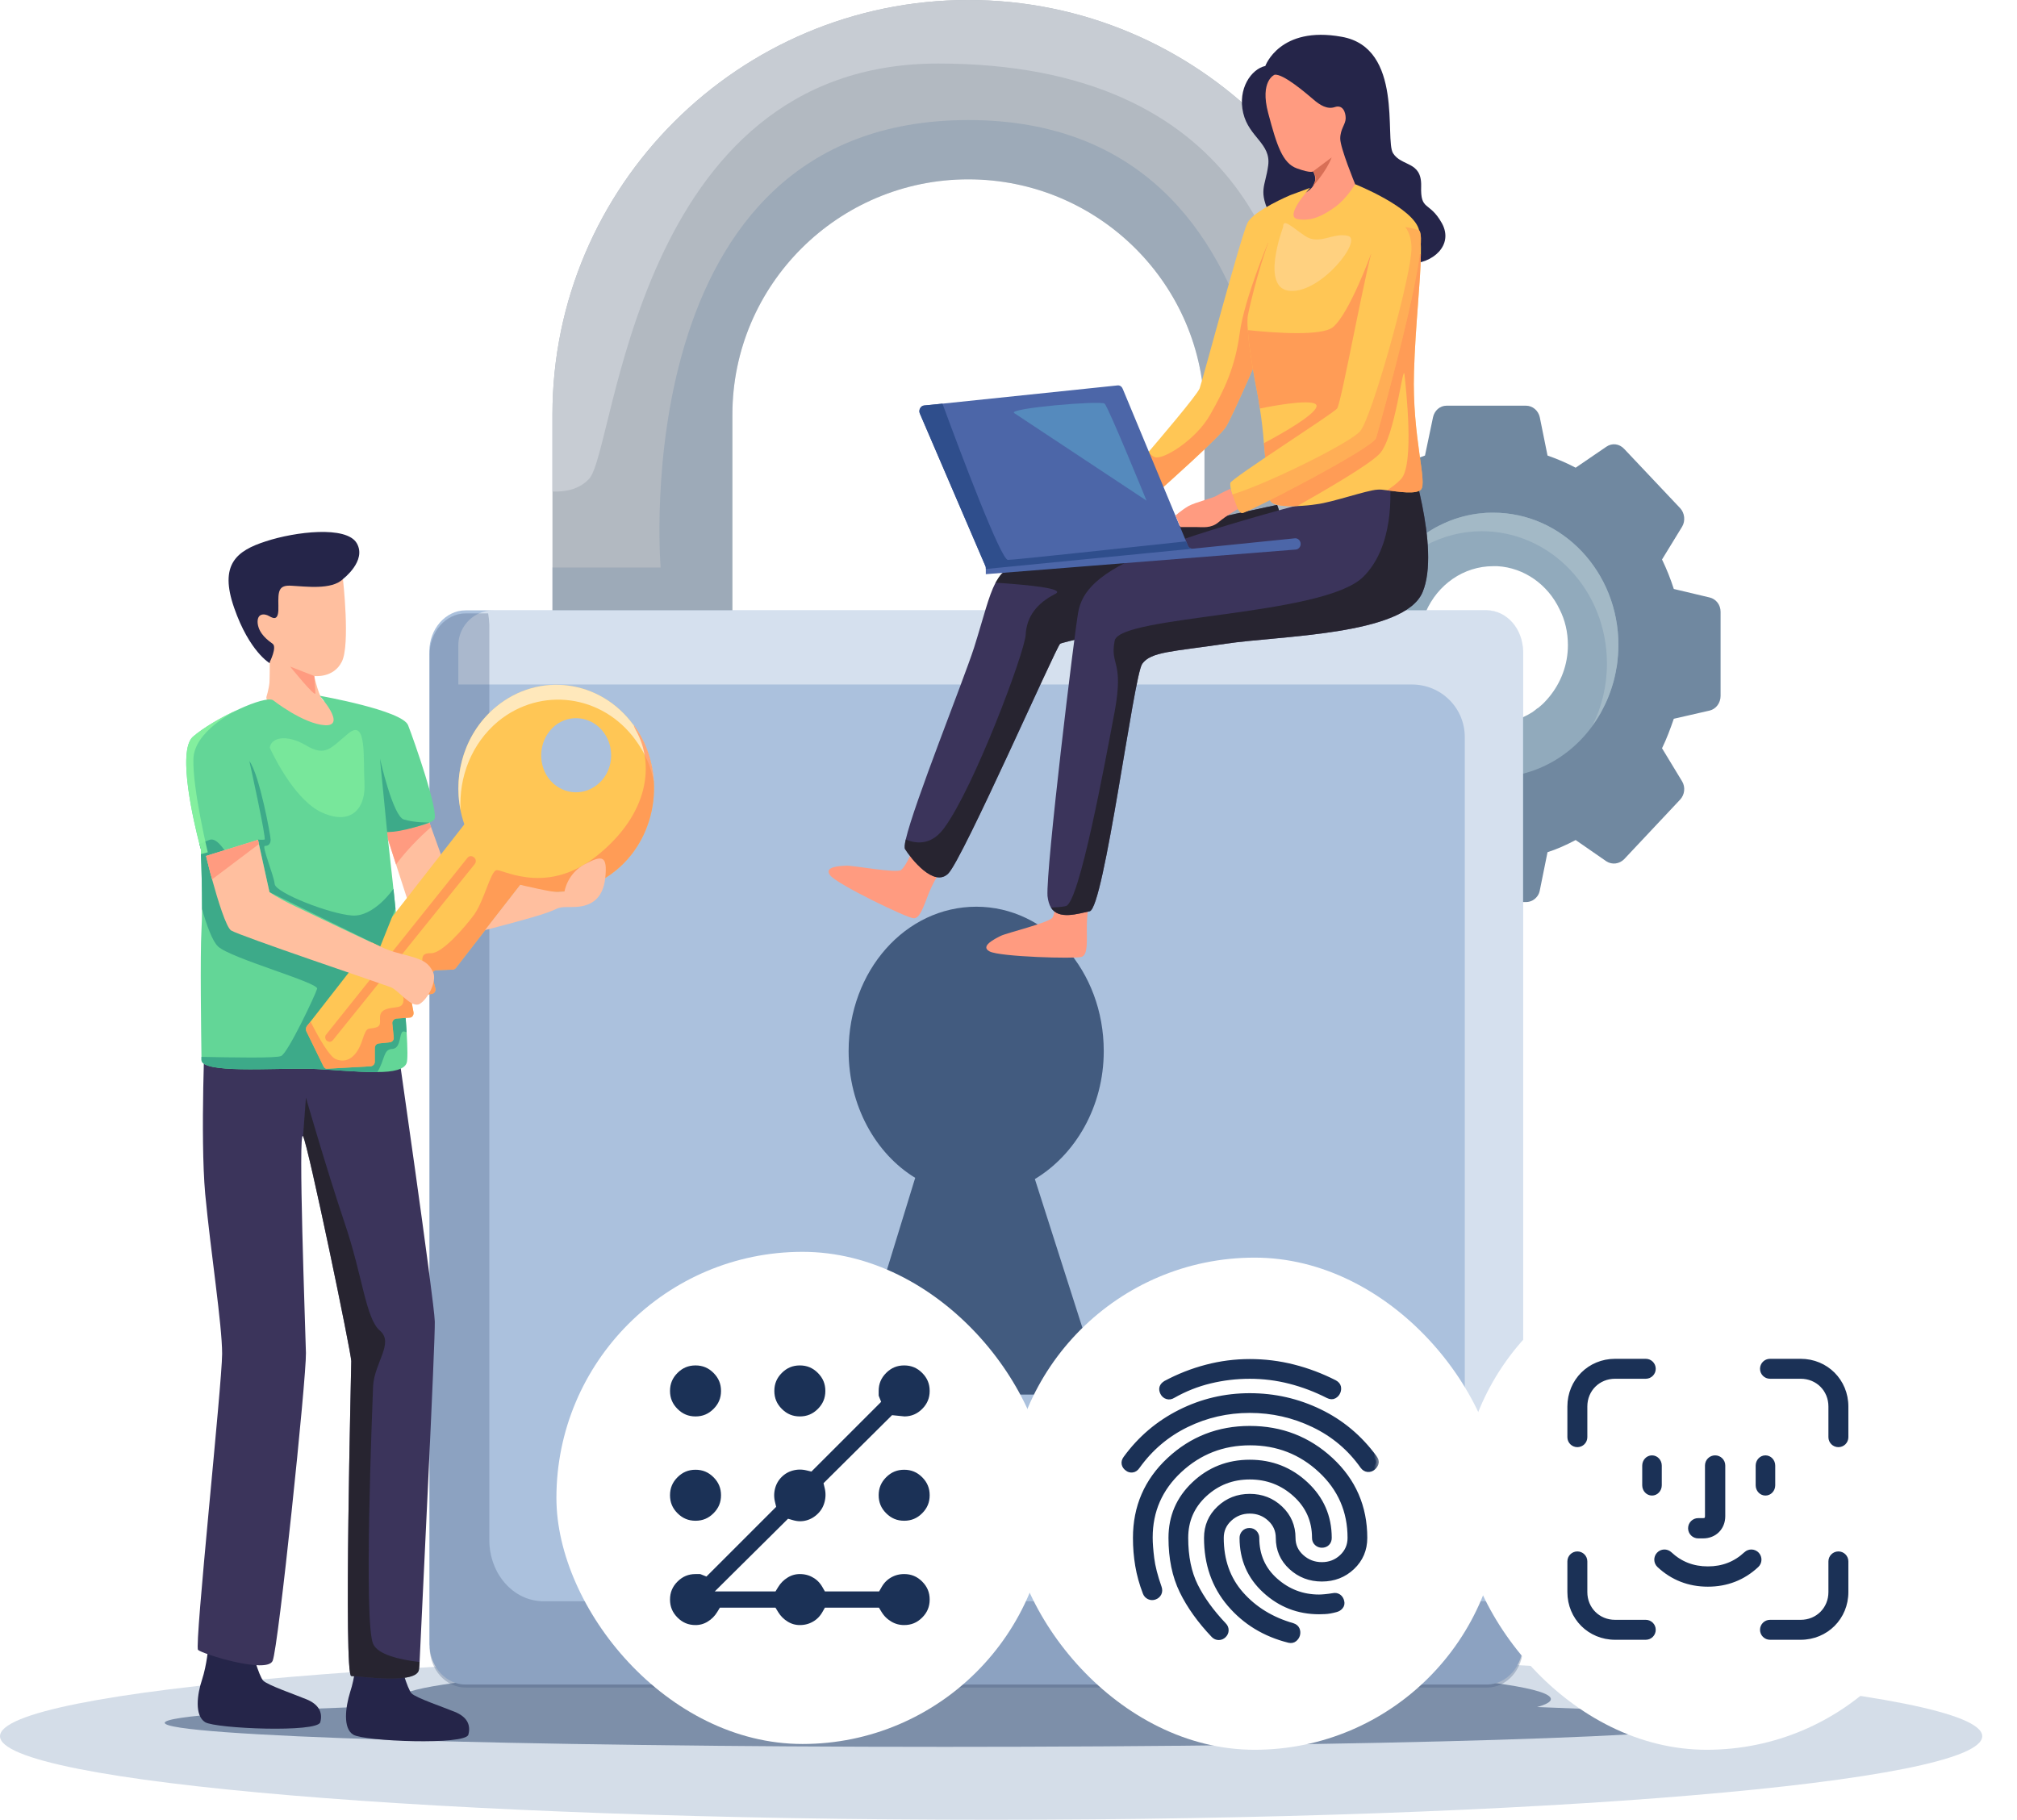 <svg width="174" height="157" viewBox="0 0 174 157" fill="none" xmlns="http://www.w3.org/2000/svg">
<path fill-rule="evenodd" clip-rule="evenodd" d="M148.429 52.779V60.043C148.429 60.647 148.033 61.171 147.488 61.302L144.394 62.01C144.096 62.876 143.775 63.741 143.378 64.554L145.111 67.412C145.409 67.91 145.334 68.566 144.938 68.986L140.11 74.125C139.69 74.545 139.071 74.624 138.576 74.309L135.926 72.473C135.134 72.893 134.317 73.26 133.5 73.522L132.832 76.826C132.799 77.001 132.733 77.159 132.634 77.299C132.411 77.613 132.064 77.823 131.643 77.823H124.786C124.216 77.823 123.746 77.403 123.622 76.826L122.929 73.522C122.112 73.26 121.295 72.893 120.527 72.473L117.853 74.309C117.383 74.624 116.739 74.545 116.343 74.125L111.491 68.986C111.095 68.566 111.02 67.91 111.342 67.412L112.927 64.764L113.075 64.554C112.679 63.741 112.333 62.876 112.06 62.01L110.822 61.722L108.966 61.302C108.396 61.171 108 60.647 108 60.043V52.779C108 52.176 108.396 51.678 108.966 51.547L112.06 50.813C112.333 49.947 112.679 49.108 113.075 48.269L111.342 45.437C111.02 44.939 111.095 44.257 111.491 43.837L116.343 38.724C116.739 38.278 117.383 38.199 117.853 38.54L120.527 40.35C121.295 39.93 122.112 39.589 122.929 39.301L123.622 35.996C123.746 35.42 124.216 35 124.786 35H131.643C132.213 35 132.708 35.42 132.832 35.996L133.5 39.301C134.317 39.589 135.134 39.93 135.926 40.35L138.576 38.54C139.071 38.199 139.69 38.278 140.11 38.724L144.938 43.837C145.334 44.257 145.409 44.939 145.111 45.437L143.378 48.269C143.775 49.091 144.113 49.939 144.394 50.813L147.488 51.547C148.033 51.678 148.429 52.176 148.429 52.779ZM137.041 55.664C137.041 54.248 136.719 52.884 136.149 51.704C134.738 49.135 132.213 47.325 129.267 46.958C129.25 46.958 129.242 46.958 129.242 46.958C129.118 46.932 128.97 46.932 128.821 46.932C125.528 46.932 122.681 49.003 121.369 51.967V51.993C121.254 52.273 121.146 52.552 121.047 52.832C120.948 53.129 120.866 53.435 120.8 53.75C120.676 54.353 120.602 55.008 120.602 55.664C120.602 60.437 124.29 64.344 128.821 64.344C129.448 64.344 130.051 64.274 130.628 64.134C130.752 64.108 130.901 64.056 131.049 64.003C131.767 63.793 132.46 63.479 133.079 63.085C133.277 62.946 133.475 62.806 133.674 62.666C133.723 62.631 133.773 62.587 133.822 62.535C134.02 62.377 134.218 62.194 134.416 62.01C134.614 61.8 134.812 61.591 134.986 61.381L135.01 61.355C136.273 59.834 137.041 57.841 137.041 55.664Z" fill="#7088A0"/>
<path fill-rule="evenodd" clip-rule="evenodd" d="M139.615 55.638C139.615 55.848 139.591 56.031 139.591 56.241C139.591 56.425 139.566 56.634 139.541 56.818C139.541 57.002 139.516 57.185 139.492 57.395C139.475 57.5 139.45 57.605 139.417 57.71C139.393 57.972 139.318 58.234 139.269 58.496C139.236 58.689 139.186 58.872 139.12 59.047C139.038 59.327 138.947 59.598 138.848 59.86C138.699 60.279 138.518 60.69 138.303 61.092C138.237 61.215 138.171 61.346 138.105 61.486C136.224 64.842 132.782 67.071 128.821 67.071C122.854 67.071 118.027 61.958 118.027 55.638C118.027 53.697 118.497 51.888 119.289 50.288C119.413 50.052 119.537 49.816 119.661 49.606C119.785 49.397 119.908 49.187 120.057 49.003C120.181 48.794 120.329 48.61 120.453 48.426C120.635 48.199 120.824 47.981 121.022 47.771C121.146 47.614 121.27 47.509 121.394 47.377C121.617 47.142 121.864 46.932 122.112 46.696C122.26 46.573 122.417 46.451 122.582 46.329C122.78 46.171 122.987 46.031 123.201 45.909C123.201 45.883 123.226 45.883 123.226 45.883C123.424 45.76 123.622 45.638 123.82 45.516C124.018 45.411 124.216 45.315 124.414 45.227C124.439 45.201 124.489 45.201 124.513 45.175C124.711 45.087 124.909 45 125.107 44.913C125.157 44.886 125.206 44.886 125.256 44.86C125.438 44.79 125.619 44.729 125.801 44.676C125.825 44.676 125.875 44.65 125.9 44.65C126.345 44.51 126.807 44.406 127.286 44.336C127.459 44.309 127.657 44.283 127.831 44.283C127.963 44.266 128.103 44.248 128.252 44.231C128.45 44.231 128.623 44.231 128.821 44.231C134.788 44.231 139.615 49.344 139.615 55.638ZM134.54 52.57C133.55 50.472 131.52 48.977 129.168 48.846C129.044 48.846 128.945 48.846 128.821 48.846C126.246 48.846 124.018 50.446 123.003 52.78C122.904 53.007 122.821 53.234 122.755 53.461C122.656 53.671 122.607 53.933 122.557 54.169C122.458 54.641 122.409 55.14 122.409 55.664C122.409 59.388 125.281 62.456 128.821 62.456C129.3 62.456 129.77 62.395 130.232 62.273C130.331 62.246 130.455 62.22 130.554 62.194C131.124 62.01 131.668 61.774 132.163 61.459C132.312 61.355 132.46 61.25 132.609 61.119C132.658 61.101 132.7 61.075 132.733 61.04C132.881 60.909 133.055 60.778 133.203 60.62C133.352 60.463 133.5 60.306 133.649 60.122C134.639 58.916 135.258 57.369 135.258 55.664C135.258 54.536 135.01 53.488 134.54 52.57Z" fill="#91AABC"/>
<path d="M127.831 45.83C133.797 45.83 138.625 50.944 138.625 57.238C138.625 59.178 138.179 61.014 137.362 62.613C138.774 60.673 139.615 58.26 139.615 55.638C139.615 49.344 134.788 44.231 128.821 44.231C124.687 44.231 121.121 46.669 119.289 50.288C121.27 47.587 124.365 45.83 127.831 45.83Z" fill="#A3B9C6"/>
<path d="M171 149.789C171 153.775 132.725 157 85.512 157C38.275 157 0 153.775 0 149.789C0 145.803 38.275 142.551 85.512 142.551C132.725 142.551 171 145.803 171 149.789Z" fill="#D4DDE8"/>
<g opacity="0.6">
<path d="M132.601 147.271C133.369 147.061 133.79 146.825 133.79 146.589C133.79 144.806 111.533 143.364 84.052 143.364C56.596 143.364 34.339 144.806 34.339 146.589C34.339 146.773 34.586 146.956 35.057 147.14C22.207 147.507 14.211 148.032 14.211 148.635C14.211 149.789 44.341 150.706 81.502 150.706C118.663 150.706 148.793 149.789 148.793 148.635C148.793 148.11 142.702 147.638 132.601 147.271Z" fill="#425B7F"/>
</g>
<path d="M119.43 35.769V53.706H103.907V35.769C103.907 24.571 94.772 15.472 83.532 15.472C72.317 15.472 63.181 24.571 63.181 35.769V53.706H47.658V35.769C47.658 16.049 63.751 0 83.532 0C103.338 0 119.43 16.049 119.43 35.769Z" fill="#B2B9C1"/>
<g opacity="0.4">
<path d="M119.43 48.959V53.706H103.907V35.769C103.907 24.571 94.772 15.472 83.532 15.472C72.317 15.472 63.181 24.571 63.181 35.769V53.706H47.658V48.959H56.992C56.992 48.959 53.748 10.358 83.532 10.358C113.34 10.358 109.998 48.959 109.998 48.959H119.43Z" fill="#7D93AA"/>
</g>
<path d="M131.388 56.197V141.79C131.388 143.731 129.977 145.331 128.269 145.331H40.157C38.547 145.331 37.211 143.941 37.062 142.158C37.062 142.14 37.062 142.114 37.062 142.079V142.053C37.045 141.965 37.037 141.878 37.037 141.79V56.197C37.037 54.256 38.448 52.657 40.157 52.657H128.269C129.977 52.657 131.388 54.256 131.388 56.197Z" fill="#ABC1DD"/>
<path d="M89.275 101.721L95.217 120.313H73.208L78.952 101.616C75.51 99.518 73.208 95.349 73.208 90.681C73.208 83.758 78.11 78.225 84.225 78.225C90.29 78.225 95.217 83.758 95.217 90.681C95.217 95.48 92.766 99.623 89.275 101.721Z" fill="#425B7F"/>
<g opacity="0.5">
<path d="M131.388 55.672V129.124C131.388 129.159 131.388 129.186 131.388 129.203C131.338 130.829 129.977 132.14 128.343 132.14H126.436C126.403 131.895 126.379 131.624 126.362 131.327V63.592C126.362 61.075 124.332 59.055 121.807 59.055H39.538V55.672C39.538 54.466 40.28 53.391 41.32 52.919C41.716 52.744 42.137 52.657 42.583 52.657H128.343C130.026 52.657 131.388 54.02 131.388 55.672Z" fill="white"/>
</g>
<g opacity="0.3">
<path d="M131.388 138.145V142.079C131.388 144.019 130.002 145.593 128.269 145.593H40.181C38.473 145.593 37.087 144.072 37.062 142.158C37.062 142.14 37.062 142.114 37.062 142.079V56.459C37.062 54.519 38.448 52.919 40.181 52.919H42.112C42.162 53.216 42.195 53.54 42.212 53.889V132.848C42.212 135.785 44.291 138.145 46.891 138.145H131.388Z" fill="#425B7F"/>
</g>
<path d="M119.43 35.769V43.242C117.648 43.715 115.989 44.134 115.147 44.213C112.845 44.449 112.572 40.62 112.077 32.019C111.532 23.47 107.175 5.481 80.932 5.481C54.689 5.481 53.13 38.837 50.827 41.302C50.01 42.194 48.822 42.456 47.658 42.403V35.769C47.658 16.049 63.751 0 83.532 0C103.338 0 119.43 16.049 119.43 35.769Z" fill="#C7CCD3"/>
<path d="M30.749 143.154C30.749 143.154 30.625 144.727 30.204 145.986C29.808 147.271 29.56 149.107 30.477 149.657C31.417 150.234 40.157 150.575 40.404 149.657C40.652 148.74 40.206 148.084 39.241 147.691C38.3 147.297 35.874 146.484 35.502 146.091C35.131 145.698 34.512 143.416 34.512 143.416L30.749 143.154Z" fill="#252549"/>
<path d="M17.974 142.053C17.974 142.053 17.85 143.626 17.429 144.911C17.008 146.17 16.761 148.005 17.702 148.582C18.618 149.133 27.382 149.5 27.629 148.582C27.877 147.664 27.407 147.009 26.466 146.616C25.525 146.222 23.074 145.383 22.703 144.99C22.331 144.596 21.712 142.315 21.712 142.315L17.974 142.053Z" fill="#252549"/>
<path d="M36.196 143.39C36.179 143.687 36.162 143.888 36.146 143.993C36.072 145.383 30.947 144.596 30.303 144.596C29.635 144.596 30.303 118.111 30.303 117.429C30.303 116.721 26.59 98.81 26.144 98.023C25.698 97.237 26.342 114.623 26.392 116.721C26.441 118.819 24.015 142.158 23.52 143.285C23.024 144.439 17.429 142.682 17.083 142.341C16.761 141.974 19.162 119.343 19.162 116.799C19.162 114.282 18.172 107.988 17.702 103.006C17.256 98.023 17.702 88.399 17.702 88.399L34.116 89.003C34.116 89.003 37.483 112.341 37.508 114.02C37.557 115.567 36.394 139.089 36.196 143.39Z" fill="#3B345B"/>
<g opacity="0.7">
<path d="M36.195 143.39C36.179 143.687 36.162 143.888 36.146 143.993C36.072 145.383 30.947 144.596 30.303 144.596C29.635 144.596 30.303 118.111 30.303 117.429C30.303 116.721 26.59 98.81 26.144 98.023L26.392 94.693C26.392 94.693 28.149 100.803 29.709 105.445C31.294 110.086 31.541 113.757 32.779 114.806C34.017 115.855 32.284 117.586 32.185 119.605C32.111 121.625 31.368 139.876 32.185 141.817C32.581 142.734 34.413 143.18 36.195 143.39Z" fill="#1E1E1E"/>
</g>
<path d="M29.585 49.956C29.585 49.956 31.665 48.382 30.774 46.861C29.882 45.34 25.476 45.865 22.925 46.704C20.4 47.517 18.89 48.697 20.202 52.447C21.514 56.223 23.272 57.22 23.272 57.22C23.272 57.22 29.709 51.005 29.585 49.956Z" fill="#252549"/>
<path d="M29.585 49.956C29.585 49.956 30.229 55.646 29.486 57.089C28.768 58.531 27.11 58.321 27.11 58.321C27.11 58.321 27.53 60.34 28.001 60.524C28.446 60.681 31.194 63.225 29.833 63.723C28.496 64.248 23.544 63.723 23.544 63.723L22.975 60.157C22.975 60.157 23.198 59.449 23.247 58.872C23.272 58.321 23.272 57.115 23.272 57.115C23.272 57.115 23.916 55.83 23.52 55.541C23.123 55.253 22.356 54.702 22.232 53.811C22.133 52.919 22.777 52.893 23.223 53.155C23.668 53.417 24.064 53.522 24.015 52.263C23.99 51.005 24.015 50.454 25.154 50.533C26.293 50.585 28.62 50.926 29.585 49.956Z" fill="#FFBF9F"/>
<path d="M27.109 58.321L25.03 57.508C25.03 57.508 27.209 60.209 27.209 59.816C27.209 59.449 27.109 58.321 27.109 58.321Z" fill="#FF9B80"/>
<path d="M38.349 74.58L35.379 78.33L34.165 74.58L32.779 70.253L36.196 68.627L37.186 71.354L38.349 74.58Z" fill="#FFBF9F"/>
<path d="M37.186 71.354C36.196 72.219 35.007 73.426 34.165 74.58L32.779 70.253L36.196 68.627L37.186 71.354Z" fill="#FF9B80"/>
<path d="M37.458 70.698C37.013 71.302 33.398 71.8 33.398 71.8C33.398 71.8 34.215 78.88 34.735 84.623C34.883 86.275 35.007 87.849 35.081 89.055C35.156 90.445 35.18 91.415 35.081 91.704C34.883 92.281 33.893 92.49 32.556 92.49C30.798 92.516 28.446 92.254 26.614 92.202C23.396 92.149 17.38 92.621 17.38 91.441V91.179C17.355 89.396 17.256 82.394 17.38 80.244C17.404 79.746 17.429 79.116 17.429 78.434C17.429 76.651 17.38 74.58 17.33 73.688C17.33 73.426 17.33 73.268 17.33 73.268C17.33 73.268 17.281 73.111 17.206 72.823C16.761 71.092 15.251 64.825 16.637 63.566C17.479 62.831 19.088 61.861 20.573 61.206C20.607 61.188 20.623 61.179 20.623 61.179C21.985 60.55 23.223 60.183 23.569 60.419C23.569 60.419 26.169 62.464 28.05 62.569C29.932 62.648 27.58 60.026 27.58 60.026C27.58 60.026 34.71 61.284 35.205 62.569C35.7 63.828 37.904 70.122 37.458 70.698Z" fill="#63D697"/>
<path d="M35.081 89.055C35.015 89.037 34.958 89.02 34.908 89.002C34.363 88.793 34.71 90.445 33.843 90.497C33.051 90.523 33.225 91.389 32.556 92.49C30.798 92.516 28.446 92.254 26.614 92.202C23.396 92.149 17.38 92.621 17.38 91.441V91.179C19.954 91.231 23.891 91.31 24.262 91.1C24.857 90.812 27.209 85.829 27.357 85.305C27.53 84.781 19.905 82.683 18.816 81.66C18.321 81.214 17.825 79.798 17.429 78.434C17.429 76.651 17.38 74.58 17.33 73.688C17.33 73.426 17.33 73.268 17.33 73.268C17.33 73.268 17.281 73.111 17.206 72.823C17.454 72.692 17.726 72.587 18.073 72.456C19.435 71.931 21.514 78.041 21.514 78.041C21.514 78.041 31.813 82.892 34.735 84.623C34.883 86.275 35.007 87.849 35.081 89.055Z" fill="#3DAA89"/>
<path d="M45.925 74.999L45.405 75.681L44.885 76.337L39.315 83.522C39.241 83.6 39.142 83.653 39.042 83.653L37.631 83.705C37.408 83.705 37.235 83.941 37.285 84.177L37.557 85.279C37.607 85.515 37.458 85.725 37.235 85.751L35.824 85.961C35.601 85.987 35.477 86.197 35.502 86.406L35.675 87.35C35.7 87.586 35.552 87.796 35.329 87.796L34.19 87.875C33.992 87.901 33.819 88.085 33.843 88.294L33.967 89.501C33.992 89.71 33.843 89.894 33.645 89.92L32.655 90.025C32.482 90.051 32.333 90.209 32.333 90.419V91.599C32.333 91.808 32.185 91.966 31.987 91.992L28.248 92.202C28.1 92.228 27.976 92.149 27.902 91.992L26.416 88.95C26.367 88.819 26.392 88.635 26.466 88.531L26.788 88.137L40.058 71.118L40.28 70.856C40.404 70.698 40.627 70.672 40.776 70.777L45.851 74.448C46.024 74.58 46.049 74.842 45.925 74.999Z" fill="#FFC655"/>
<path fill-rule="evenodd" clip-rule="evenodd" d="M54.64 62.543H54.664C57.512 66.45 56.818 72.062 53.154 75.078C50.703 77.097 47.559 77.438 44.885 76.337C44.143 76.022 43.449 75.602 42.806 75.078C42.261 74.623 41.766 74.099 41.32 73.504C40.776 72.77 40.355 71.957 40.058 71.118C38.82 67.552 39.835 63.408 42.806 60.97C46.495 57.928 51.793 58.636 54.64 62.543ZM47.312 67.132C48.351 68.522 50.233 68.758 51.545 67.683C52.882 66.608 53.105 64.588 52.09 63.199C51.075 61.809 49.168 61.547 47.856 62.622C46.544 63.723 46.297 65.716 47.312 67.132Z" fill="#FFC655"/>
<g opacity="0.6">
<path d="M42.806 60.97C40.157 63.146 39.067 66.66 39.736 69.912C39.562 67.053 40.676 64.143 42.979 62.228C46.668 59.213 51.966 59.921 54.813 63.828C55.63 64.929 56.15 66.136 56.398 67.394C56.274 65.69 55.704 64.011 54.664 62.543H54.64C51.793 58.636 46.495 57.928 42.806 60.97Z" fill="white"/>
</g>
<g opacity="0.7">
<path d="M28.149 89.239L40.33 74.003C40.454 73.845 40.676 73.819 40.825 73.924L40.899 73.977C41.073 74.108 41.097 74.37 40.949 74.553L28.719 89.737C28.62 89.868 28.446 89.92 28.298 89.842H28.273C28.05 89.737 27.976 89.422 28.149 89.239Z" fill="#FF8A57"/>
</g>
<g opacity="0.7">
<path d="M54.664 62.543C57.512 66.45 56.818 72.062 53.154 75.078C50.703 77.097 47.559 77.438 44.885 76.337L39.315 83.522C39.241 83.6 39.142 83.653 39.042 83.653L37.631 83.705C37.408 83.705 37.235 83.941 37.285 84.177L37.557 85.279C37.607 85.515 37.458 85.725 37.235 85.751L35.824 85.961C35.601 85.987 35.477 86.197 35.502 86.406L35.675 87.35C35.7 87.587 35.552 87.796 35.329 87.796L34.19 87.875C33.992 87.901 33.819 88.085 33.843 88.294L33.967 89.501C33.992 89.711 33.843 89.894 33.645 89.92L32.655 90.025C32.482 90.052 32.333 90.209 32.333 90.419V91.599C32.333 91.808 32.185 91.966 31.987 91.992L28.248 92.202C28.1 92.228 27.976 92.149 27.902 91.992L26.416 88.95C26.367 88.819 26.392 88.635 26.466 88.531L26.788 88.137C27.53 89.606 28.422 91.127 28.942 91.363C29.956 91.808 30.798 91.127 31.244 89.763C31.69 88.399 31.739 88.871 32.457 88.635C33.175 88.426 32.358 87.508 33.2 87.114C34.017 86.747 34.834 87.167 34.809 86.17C34.76 85.148 34.388 84.807 35.279 84.676C36.171 84.544 36.492 84.046 36.468 83.391C36.443 82.735 36.245 82.211 37.186 82.237C38.127 82.263 40.058 80.06 40.924 78.88C41.766 77.674 42.31 75.235 42.806 75.078C43.029 74.999 43.969 75.497 45.405 75.681C47.014 75.891 49.218 75.681 51.57 73.767C56.001 70.174 56.472 65.9 54.863 63.015C54.747 62.805 54.681 62.648 54.664 62.543Z" fill="#FF8A57"/>
</g>
<path d="M41.84 80.244L44.885 76.337C44.885 76.337 47.633 76.992 48.153 76.966C48.698 76.913 48.698 76.913 48.698 76.913C48.698 76.913 48.921 75.366 50.456 74.553C51.991 73.74 52.412 73.819 52.214 75.76C51.991 77.674 50.852 78.251 49.391 78.251C47.955 78.251 48.401 78.303 47.237 78.723C46.049 79.169 41.84 80.244 41.84 80.244Z" fill="#FFBF9F"/>
<path d="M21.514 65.664C21.514 65.664 23 72.403 22.826 72.429C22.628 72.482 22.257 72.429 22.257 72.429L23.247 76.966L32.804 81.66L34.116 78.382L33.943 76.677C33.943 76.677 32.284 79.116 30.377 78.985C28.446 78.854 23.742 77.018 23.693 76.258C23.619 75.497 22.554 72.98 22.851 72.98C23.173 72.98 23.346 72.796 23.346 72.429C23.346 72.088 22.381 66.817 21.514 65.664Z" fill="#3DAA89"/>
<path d="M33.398 71.774L32.779 65.454C32.779 65.454 33.893 70.41 34.834 70.699C35.775 70.987 37.037 70.961 37.037 70.961C37.037 70.961 34.71 71.826 33.398 71.774Z" fill="#3DAA89"/>
<g opacity="0.6">
<path d="M23.272 64.51C23.272 64.51 23.322 64.588 23.371 64.719C23.817 65.637 25.599 69.151 27.827 70.122C30.377 71.249 31.566 69.65 31.442 67.552C31.318 65.454 31.665 61.992 30.08 63.251C28.521 64.536 28.1 65.323 26.392 64.3C24.683 63.303 23.371 63.644 23.272 64.51Z" fill="#86F29F"/>
</g>
<g opacity="0.9">
<path d="M17.924 73.531L17.33 73.688C17.33 73.426 17.33 73.268 17.33 73.268C17.33 73.268 15.028 65.008 16.637 63.566C17.479 62.831 19.088 61.861 20.574 61.206C20.153 61.389 16.761 63.12 16.687 65.454C16.588 67.945 17.924 73.531 17.924 73.531Z" fill="#86F29F"/>
</g>
<path d="M36.196 86.616C35.502 87.01 34.388 85.436 33.72 85.174C33.051 84.912 20.672 80.742 19.93 80.27C19.509 79.982 18.791 77.674 18.296 75.865C18.048 74.999 17.875 74.213 17.776 73.845L22.257 72.456L22.331 72.823L23.247 76.966C23.247 76.966 23.941 77.464 25.426 78.172C26.911 78.88 31.739 81.188 32.804 81.66C33.893 82.158 34.264 82.184 35.379 82.499C36.493 82.814 36.988 83.076 37.359 83.863C37.73 84.649 36.889 86.223 36.196 86.616Z" fill="#FFBF9F"/>
<path d="M22.331 72.823L18.296 75.865C18.048 74.999 17.875 74.213 17.776 73.845L22.257 72.456L22.331 72.823Z" fill="#FF9B80"/>
<path d="M94.054 77.359C94.054 77.359 93.757 78.644 93.757 79.955C93.757 81.267 93.856 82.342 93.311 82.552C92.791 82.735 86.206 82.552 85.364 82.079C84.522 81.634 85.809 81.004 86.329 80.742C86.849 80.48 90.588 79.588 90.811 79.142C91.058 78.697 91.083 77.543 91.083 77.543L94.054 77.359Z" fill="#FF9B80"/>
<path d="M81.378 74.763C81.378 74.763 80.635 75.812 80.14 77.018C79.67 78.225 79.348 79.274 78.803 79.221C78.234 79.195 72.242 76.31 71.623 75.524C71.029 74.763 72.44 74.711 73.01 74.684C73.604 74.658 77.367 75.366 77.739 75.052C78.11 74.763 78.58 73.688 78.58 73.688L81.378 74.763Z" fill="#FF9B80"/>
<path d="M110.171 50.034C108.339 51.87 91.776 55.279 91.454 55.541C91.108 55.804 83.037 74.16 81.799 75.366C80.561 76.599 78.58 74.055 78.085 73.268C78.011 73.163 78.036 72.875 78.135 72.429C78.853 69.309 83.086 58.793 84.027 55.882C84.869 53.207 85.265 51.45 85.884 50.27C86.057 49.982 86.206 49.72 86.404 49.51C87.394 48.356 110.171 43.557 110.171 43.557C110.171 43.557 112.003 48.199 110.171 50.034Z" fill="#3B345B"/>
<g opacity="0.7">
<path d="M110.171 50.034C108.339 51.87 91.776 55.279 91.454 55.541C91.108 55.804 83.037 74.16 81.799 75.366C80.561 76.599 78.58 74.055 78.085 73.268C78.011 73.163 78.036 72.875 78.135 72.429C79.224 72.875 80.437 72.823 81.452 71.433C84.027 67.945 88.384 56.328 88.483 54.755C88.558 53.181 89.474 52.027 91.033 51.241C91.974 50.769 88.657 50.454 85.884 50.27C86.057 49.982 86.206 49.72 86.404 49.51C87.394 48.356 110.171 43.557 110.171 43.557C110.171 43.557 112.003 48.199 110.171 50.034Z" fill="#1E1E1E"/>
</g>
<path d="M122.723 51.083C121.163 54.833 110.344 54.833 105.714 55.541C101.11 56.223 99.278 56.223 98.535 57.272C97.792 58.321 95.242 78.356 94.004 78.618C92.989 78.828 91.33 79.379 90.662 78.303C90.513 78.041 90.414 77.726 90.365 77.307C90.216 74.947 92.692 54.571 93.014 52.814C93.336 51.083 94.574 49.405 99.624 47.412C104.65 45.393 117.648 41.984 117.945 42.167C118.068 42.246 118.985 41.407 119.826 40.568C120.668 39.755 121.46 38.916 121.46 38.916C121.46 38.916 124.307 47.307 122.723 51.083Z" fill="#3B345B"/>
<g opacity="0.7">
<path d="M121.46 38.916C121.46 38.916 124.307 47.307 122.723 51.083C121.163 54.833 110.344 54.833 105.715 55.541C101.11 56.223 99.278 56.223 98.535 57.272C97.792 58.321 95.242 78.356 94.004 78.618C92.989 78.828 91.33 79.379 90.662 78.303C91.132 78.277 91.603 78.251 91.949 78.172C93.113 77.884 95.316 65.847 96.158 61.389C96.975 56.931 95.737 57.456 96.158 55.279C96.554 53.076 114.132 53.181 117.598 49.772C120.198 47.202 120.074 42.692 119.826 40.568C120.668 39.755 121.46 38.916 121.46 38.916Z" fill="#1E1E1E"/>
</g>
<path d="M109.156 5.691C109.156 5.691 110.394 2.203 115.741 3.173C121.114 4.117 119.43 12.037 120.173 13.217C120.916 14.397 122.649 13.872 122.599 16.049C122.525 18.252 123.292 17.308 124.382 19.248C125.446 21.162 123.565 22.762 121.609 22.736C119.678 22.71 110.79 21.031 109.651 18.724C108.487 16.416 109.156 16.154 109.403 14.266C109.651 12.377 107.745 11.853 107.249 9.755C106.754 7.657 107.943 5.953 109.156 5.691Z" fill="#252549"/>
<path d="M109.948 6.451C109.948 6.451 108.661 6.975 109.403 9.755C110.146 12.561 110.641 14.082 111.879 14.528C113.117 14.974 113.266 14.79 113.266 14.79C113.266 14.79 114.132 16.023 112.201 16.835C110.27 17.622 108.983 20.769 111.83 20.743C114.677 20.69 116.36 19.248 116.36 19.248L116.905 15.891C116.905 15.891 115.618 12.771 115.618 11.958C115.618 11.119 116.088 10.725 116.088 10.201C116.088 9.676 115.84 9.021 115.172 9.231C114.503 9.467 113.86 9.073 113.266 8.549C112.647 8.024 110.666 6.32 109.948 6.451Z" fill="#FF9B80"/>
<path d="M114.875 13.584L113.266 14.79C113.266 14.79 113.612 15.21 113.439 15.629C113.266 16.049 113.266 16.049 113.266 16.049C113.266 16.049 114.429 14.79 114.875 13.584Z" fill="#D86F56"/>
<path d="M111.31 16.835L110.691 20.349L108.983 29.79C108.983 29.79 106.333 35.9 105.764 36.818C105.195 37.736 100.194 42.167 100.194 42.167L98.906 39.178C98.906 39.178 98.956 39.126 99.055 39.021C99.797 38.155 103.264 34.091 103.486 33.514C103.734 32.858 107.076 20.271 107.621 19.222C108.141 18.173 111.31 16.835 111.31 16.835Z" fill="#FFC655"/>
<g opacity="0.7">
<path d="M110.691 20.349L108.983 29.79C108.983 29.79 106.333 35.9 105.764 36.818C105.195 37.736 100.194 42.167 100.194 42.167L98.906 39.178C98.906 39.178 98.956 39.125 99.055 39.02C99.278 39.23 99.476 39.388 99.624 39.44C100.317 39.702 103.164 37.972 104.402 35.769C105.64 33.592 106.556 31.678 106.952 28.689C107.373 25.725 109.379 20.979 109.379 20.979L110.691 20.349Z" fill="#FF8A57"/>
</g>
<path d="M122.574 42.246C122.129 42.666 120.693 42.43 119.653 42.298C119.306 42.246 119.009 42.22 118.811 42.246C117.895 42.298 114.924 43.347 113.563 43.505C113.092 43.583 112.498 43.636 111.904 43.662C110.79 43.715 109.7 43.61 109.552 43.138C109.403 42.692 109.255 40.515 109.032 38.234C108.958 37.211 108.834 36.162 108.685 35.244C108.636 34.912 108.586 34.597 108.537 34.3C108.116 32.176 107.745 29.947 107.646 28.479C107.596 27.876 107.596 27.404 107.67 27.115C107.868 26.119 108.859 21.975 109.973 19.537C111.087 17.072 111.31 16.835 111.31 16.835L113.018 16.206C113.018 16.206 110.716 18.697 111.953 18.907C113.191 19.117 114.182 18.566 115.172 17.858C116.162 17.15 116.905 15.891 116.905 15.891C116.905 15.891 121.98 17.911 122.426 19.877C122.55 20.376 122.599 21.057 122.574 21.923C122.55 24.335 122.104 27.98 121.98 32.097C121.807 37.657 123.169 41.669 122.574 42.246Z" fill="#FFC655"/>
<g opacity="0.7">
<path d="M122.574 42.246C122.129 42.666 120.693 42.43 119.653 42.298C120.074 42.036 120.495 41.722 120.866 41.328C122.03 40.069 121.287 33.514 121.163 32.334C121.039 31.154 120.371 37.709 119.009 39.152C118.118 40.096 114.355 42.272 111.904 43.662C110.79 43.715 109.7 43.61 109.552 43.138C109.403 42.692 109.255 40.515 109.032 38.234C110.716 37.342 113.315 35.847 113.563 35.113C113.835 34.327 110.468 34.877 108.685 35.244C108.636 34.912 108.586 34.597 108.537 34.3C108.116 32.176 107.745 29.947 107.646 28.479C110.121 28.741 114.058 29.003 114.999 28.216C116.41 27.036 118.267 21.923 118.267 21.923H122.574C122.55 24.335 122.104 27.98 121.98 32.098C121.807 37.657 123.169 41.669 122.574 42.246Z" fill="#FF8A57"/>
</g>
<path d="M118.712 37.788C118.465 38.653 107.67 44.213 107.175 44.265C106.853 44.291 106.507 43.426 106.284 42.666C106.16 42.22 106.111 41.826 106.135 41.669C106.21 41.276 114.924 35.743 115.345 35.244C115.741 34.772 117.945 22.264 118.687 20.533C119.108 19.51 120.297 19.458 121.237 19.589C121.906 19.668 122.426 19.877 122.426 19.877C123.466 20.953 118.96 36.923 118.712 37.788Z" fill="#FFC655"/>
<g opacity="0.4">
<path d="M118.712 37.788C118.465 38.653 107.67 44.213 107.175 44.265C106.853 44.291 106.507 43.426 106.284 42.666C109.28 41.774 116.534 38.181 117.351 37.185C118.341 35.952 121.411 25.017 121.733 21.923C121.856 20.848 121.609 20.113 121.237 19.589C121.906 19.668 122.426 19.877 122.426 19.877C123.466 20.953 118.96 36.923 118.712 37.788Z" fill="#FF8A57"/>
</g>
<path d="M110.691 19.589C110.691 19.589 108.661 24.939 111.31 25.096C113.984 25.279 117.598 20.664 116.286 20.349C114.974 20.035 113.81 21.189 112.572 20.349C111.334 19.51 110.691 18.802 110.691 19.589Z" fill="#FFD180"/>
<path d="M112.201 46.914V46.94C112.201 47.176 112.028 47.386 111.78 47.412L85.042 49.536V48.986C85.042 48.916 85.025 48.854 84.993 48.802L79.348 35.664C79.224 35.376 79.422 35.008 79.719 34.982L81.304 34.825L96.406 33.251C96.604 33.225 96.777 33.356 96.851 33.54L102.323 46.704L102.471 47.071C102.546 47.255 102.744 47.36 102.942 47.333L111.706 46.442C111.978 46.416 112.201 46.652 112.201 46.914Z" fill="#4C66A8"/>
<path d="M85.042 49.09V48.986C85.042 48.916 85.025 48.854 84.993 48.802L79.348 35.664C79.224 35.376 79.422 35.008 79.719 34.982L81.304 34.825C82.962 39.335 86.354 48.304 86.948 48.304C87.543 48.304 97.396 47.228 102.323 46.704L102.471 47.071C102.546 47.255 102.744 47.36 102.942 47.333L85.042 49.09Z" fill="#2F4E8C"/>
<g opacity="0.5">
<path d="M87.493 35.638L98.906 43.19C98.906 43.19 95.614 35.113 95.292 34.825C94.995 34.536 86.874 35.218 87.493 35.638Z" fill="#5DAED1"/>
</g>
<path d="M106.135 42.167C106.135 42.167 105.318 42.535 104.997 42.744C104.65 42.98 103.14 43.321 102.521 43.662C101.902 44.029 101.407 44.475 101.407 44.475L101.828 45.471C101.828 45.471 102.62 45.471 103.189 45.471C103.734 45.471 104.477 45.603 105.12 45.052C105.764 44.501 106.779 43.924 106.779 43.924L106.135 42.167Z" fill="#FF9B80"/>
<g filter="url(#filter0_d_19_154)">
<rect x="48" y="108" width="42.46" height="42.46" rx="21.23" fill="white"/>
</g>
<path d="M60.601 135.446L60.846 135.544L61.033 135.358L66.358 130.033L66.516 129.875L66.464 129.657C66.354 129.196 66.36 128.745 66.48 128.297C66.599 127.853 66.82 127.471 67.145 127.145C67.471 126.82 67.853 126.599 68.297 126.48C68.745 126.36 69.196 126.354 69.657 126.464L69.875 126.516L70.033 126.358L75.358 121.033L75.544 120.846L75.446 120.601C75.414 120.52 75.4 120.445 75.4 120.375V120C75.4 119.282 75.651 118.677 76.164 118.164C76.677 117.651 77.282 117.4 78 117.4C78.718 117.4 79.323 117.651 79.836 118.164C80.349 118.677 80.6 119.282 80.6 120C80.6 120.718 80.349 121.323 79.836 121.836C79.327 122.344 78.729 122.595 78.019 122.6L77.29 122.527L77.102 122.508L76.968 122.641L71.643 127.929L71.484 128.087L71.536 128.305C71.646 128.766 71.64 129.224 71.519 129.686C71.399 130.144 71.178 130.531 70.855 130.855C70.501 131.208 70.105 131.439 69.665 131.557C69.225 131.676 68.78 131.671 68.322 131.54L68.097 131.476L67.931 131.641L63.318 136.216L62.629 136.9H63.6H66.45H66.674L66.791 136.709C67.033 136.313 67.35 135.996 67.746 135.754C68.134 135.517 68.549 135.4 69 135.4C69.483 135.4 69.921 135.514 70.321 135.742L70.519 135.394L70.321 135.742C70.72 135.968 71.038 136.285 71.279 136.7L71.394 136.9H71.625H75.375H75.606L75.721 136.7C75.962 136.285 76.28 135.968 76.679 135.742C77.079 135.514 77.517 135.4 78 135.4C78.718 135.4 79.323 135.651 79.836 136.164C80.349 136.677 80.6 137.282 80.6 138C80.6 138.718 80.349 139.323 79.836 139.836C79.323 140.349 78.718 140.6 78 140.6C77.52 140.6 77.085 140.481 76.686 140.244C76.278 140.001 75.957 139.685 75.716 139.291L75.599 139.1H75.375H71.625H71.394L71.279 139.3C71.038 139.715 70.72 140.032 70.321 140.258C69.921 140.486 69.483 140.6 69 140.6C68.549 140.6 68.134 140.483 67.746 140.246C67.35 140.004 67.033 139.687 66.791 139.291L66.674 139.1H66.45H62.55H62.326L62.209 139.291C61.967 139.687 61.65 140.004 61.254 140.246C60.866 140.483 60.451 140.6 60 140.6C59.282 140.6 58.677 140.349 58.164 139.836C57.651 139.323 57.4 138.718 57.4 138C57.4 137.282 57.651 136.677 58.164 136.164C58.677 135.651 59.282 135.4 60 135.4H60.375C60.445 135.4 60.52 135.414 60.601 135.446ZM60 131.6C59.282 131.6 58.677 131.349 58.164 130.836C57.651 130.323 57.4 129.718 57.4 129C57.4 128.282 57.651 127.677 58.164 127.164C58.677 126.651 59.282 126.4 60 126.4C60.718 126.4 61.323 126.651 61.836 127.164C62.349 127.677 62.6 128.282 62.6 129C62.6 129.718 62.349 130.323 61.836 130.836C61.323 131.349 60.718 131.6 60 131.6ZM60 122.6C59.282 122.6 58.677 122.349 58.164 121.836C57.651 121.323 57.4 120.718 57.4 120C57.4 119.282 57.651 118.677 58.164 118.164C58.677 117.651 59.282 117.4 60 117.4C60.718 117.4 61.323 117.651 61.836 118.164C62.349 118.677 62.6 119.282 62.6 120C62.6 120.718 62.349 121.323 61.836 121.836C61.323 122.349 60.718 122.6 60 122.6ZM69 122.6C68.282 122.6 67.677 122.349 67.164 121.836C66.651 121.323 66.4 120.718 66.4 120C66.4 119.282 66.651 118.677 67.164 118.164C67.677 117.651 68.282 117.4 69 117.4C69.718 117.4 70.323 117.651 70.836 118.164C71.349 118.677 71.6 119.282 71.6 120C71.6 120.718 71.349 121.323 70.836 121.836C70.323 122.349 69.718 122.6 69 122.6ZM78 131.6C77.282 131.6 76.677 131.349 76.164 130.836C75.651 130.323 75.4 129.718 75.4 129C75.4 128.282 75.651 127.677 76.164 127.164C76.677 126.651 77.282 126.4 78 126.4C78.718 126.4 79.323 126.651 79.836 127.164C80.349 127.677 80.6 128.282 80.6 129C80.6 129.718 80.349 130.323 79.836 130.836C79.323 131.349 78.718 131.6 78 131.6Z" fill="#1B3156" stroke="white" stroke-width="0.8"/>
<g filter="url(#filter1_d_19_154)">
<rect x="87" y="108.5" width="42.46" height="42.46" rx="21.23" fill="white"/>
</g>
<mask id="path-59-outside-1_19_154" maskUnits="userSpaceOnUse" x="96" y="116.5" width="23" height="26" fill="black">
<rect fill="white" x="96" y="116.5" width="23" height="26"/>
<path d="M107.813 120.445C109.937 120.445 111.941 120.901 113.824 121.813C115.707 122.724 117.28 124.042 118.542 125.765C118.683 125.945 118.728 126.105 118.678 126.246C118.628 126.386 118.542 126.506 118.422 126.606C118.302 126.706 118.162 126.752 118.002 126.742C117.841 126.731 117.701 126.646 117.581 126.486C116.479 124.923 115.061 123.726 113.328 122.895C111.595 122.063 109.757 121.647 107.813 121.647C105.87 121.647 104.047 122.063 102.344 122.895C100.641 123.726 99.228 124.923 98.106 126.486C97.986 126.666 97.846 126.767 97.685 126.787C97.525 126.807 97.385 126.767 97.264 126.666C97.124 126.566 97.039 126.441 97.009 126.291C96.979 126.14 97.024 125.985 97.144 125.825C98.386 124.122 99.944 122.799 101.818 121.858C103.691 120.916 105.69 120.445 107.813 120.445ZM107.813 123.27C110.518 123.27 112.842 124.172 114.786 125.975C116.729 127.778 117.701 130.012 117.701 132.677C117.701 133.679 117.345 134.515 116.634 135.187C115.923 135.858 115.056 136.193 114.034 136.193C113.013 136.193 112.136 135.858 111.405 135.187C110.673 134.515 110.308 133.679 110.308 132.677C110.308 132.016 110.062 131.46 109.571 131.009C109.081 130.558 108.495 130.333 107.813 130.333C107.132 130.333 106.546 130.558 106.055 131.009C105.564 131.46 105.319 132.016 105.319 132.677C105.319 134.621 105.895 136.243 107.047 137.546C108.199 138.848 109.687 139.76 111.51 140.281C111.69 140.341 111.81 140.441 111.871 140.581C111.931 140.721 111.941 140.872 111.901 141.032C111.861 141.172 111.78 141.292 111.66 141.393C111.54 141.493 111.39 141.523 111.209 141.483C109.126 140.962 107.423 139.925 106.1 138.372C104.778 136.819 104.117 134.921 104.117 132.677C104.117 131.675 104.477 130.834 105.199 130.153C105.92 129.471 106.791 129.131 107.813 129.131C108.835 129.131 109.707 129.471 110.428 130.153C111.149 130.834 111.51 131.675 111.51 132.677C111.51 133.338 111.76 133.894 112.261 134.345C112.762 134.796 113.353 135.021 114.034 135.021C114.716 135.021 115.297 134.796 115.778 134.345C116.258 133.894 116.499 133.338 116.499 132.677C116.499 130.353 115.647 128.399 113.944 126.817C112.241 125.234 110.208 124.442 107.843 124.442C105.479 124.442 103.446 125.234 101.742 126.817C100.039 128.399 99.188 130.343 99.188 132.647C99.188 133.128 99.233 133.729 99.323 134.45C99.413 135.172 99.629 136.013 99.969 136.975C100.029 137.155 100.024 137.315 99.954 137.456C99.884 137.596 99.769 137.696 99.609 137.756C99.448 137.816 99.293 137.811 99.143 137.741C98.993 137.671 98.887 137.556 98.827 137.396C98.527 136.614 98.311 135.838 98.181 135.066C98.051 134.295 97.986 133.499 97.986 132.677C97.986 130.012 98.953 127.778 100.886 125.975C102.819 124.172 105.129 123.27 107.813 123.27ZM107.813 117.5C109.096 117.5 110.348 117.655 111.57 117.966C112.792 118.276 113.974 118.722 115.116 119.303C115.297 119.403 115.402 119.524 115.432 119.664C115.462 119.804 115.447 119.944 115.387 120.085C115.327 120.225 115.227 120.335 115.086 120.415C114.946 120.495 114.776 120.485 114.575 120.385C113.513 119.844 112.417 119.428 111.285 119.138C110.152 118.847 108.995 118.702 107.813 118.702C106.651 118.702 105.509 118.837 104.387 119.108C103.265 119.378 102.193 119.804 101.171 120.385C101.011 120.485 100.851 120.51 100.691 120.46C100.53 120.41 100.41 120.305 100.33 120.145C100.25 119.984 100.23 119.839 100.27 119.709C100.31 119.579 100.41 119.464 100.57 119.363C101.692 118.762 102.864 118.301 104.087 117.981C105.309 117.66 106.551 117.5 107.813 117.5ZM107.813 126.186C109.677 126.186 111.28 126.812 112.622 128.064C113.964 129.316 114.635 130.854 114.635 132.677C114.635 132.857 114.58 133.003 114.47 133.113C114.36 133.223 114.215 133.278 114.034 133.278C113.874 133.278 113.734 133.223 113.614 133.113C113.493 133.003 113.433 132.857 113.433 132.677C113.433 131.174 112.877 129.917 111.765 128.905C110.653 127.894 109.336 127.388 107.813 127.388C106.291 127.388 104.983 127.894 103.891 128.905C102.799 129.917 102.253 131.174 102.253 132.677C102.253 134.3 102.534 135.677 103.095 136.809C103.656 137.942 104.477 139.079 105.559 140.221C105.68 140.341 105.74 140.481 105.74 140.641C105.74 140.802 105.68 140.942 105.559 141.062C105.439 141.182 105.299 141.242 105.139 141.242C104.978 141.242 104.838 141.182 104.718 141.062C103.536 139.82 102.629 138.553 101.998 137.26C101.367 135.968 101.051 134.44 101.051 132.677C101.051 130.854 101.712 129.316 103.035 128.064C104.357 126.812 105.95 126.186 107.813 126.186ZM107.783 132.076C107.964 132.076 108.109 132.136 108.219 132.256C108.329 132.377 108.384 132.517 108.384 132.677C108.384 134.18 108.925 135.412 110.007 136.374C111.089 137.335 112.351 137.816 113.794 137.816C113.914 137.816 114.085 137.806 114.305 137.786C114.525 137.766 114.756 137.736 114.996 137.696C115.176 137.656 115.332 137.681 115.462 137.771C115.592 137.861 115.677 137.997 115.717 138.177C115.757 138.337 115.727 138.477 115.627 138.598C115.527 138.718 115.397 138.798 115.237 138.838C114.876 138.938 114.56 138.993 114.29 139.003C114.019 139.013 113.854 139.018 113.794 139.018C112.011 139.018 110.463 138.417 109.151 137.215C107.838 136.013 107.182 134.5 107.182 132.677C107.182 132.517 107.237 132.377 107.347 132.256C107.458 132.136 107.603 132.076 107.783 132.076Z"/>
</mask>
<path d="M107.813 120.445C109.937 120.445 111.941 120.901 113.824 121.813C115.707 122.724 117.28 124.042 118.542 125.765C118.683 125.945 118.728 126.105 118.678 126.246C118.628 126.386 118.542 126.506 118.422 126.606C118.302 126.706 118.162 126.752 118.002 126.742C117.841 126.731 117.701 126.646 117.581 126.486C116.479 124.923 115.061 123.726 113.328 122.895C111.595 122.063 109.757 121.647 107.813 121.647C105.87 121.647 104.047 122.063 102.344 122.895C100.641 123.726 99.228 124.923 98.106 126.486C97.986 126.666 97.846 126.767 97.685 126.787C97.525 126.807 97.385 126.767 97.264 126.666C97.124 126.566 97.039 126.441 97.009 126.291C96.979 126.14 97.024 125.985 97.144 125.825C98.386 124.122 99.944 122.799 101.818 121.858C103.691 120.916 105.69 120.445 107.813 120.445ZM107.813 123.27C110.518 123.27 112.842 124.172 114.786 125.975C116.729 127.778 117.701 130.012 117.701 132.677C117.701 133.679 117.345 134.515 116.634 135.187C115.923 135.858 115.056 136.193 114.034 136.193C113.013 136.193 112.136 135.858 111.405 135.187C110.673 134.515 110.308 133.679 110.308 132.677C110.308 132.016 110.062 131.46 109.571 131.009C109.081 130.558 108.495 130.333 107.813 130.333C107.132 130.333 106.546 130.558 106.055 131.009C105.564 131.46 105.319 132.016 105.319 132.677C105.319 134.621 105.895 136.243 107.047 137.546C108.199 138.848 109.687 139.76 111.51 140.281C111.69 140.341 111.81 140.441 111.871 140.581C111.931 140.721 111.941 140.872 111.901 141.032C111.861 141.172 111.78 141.292 111.66 141.393C111.54 141.493 111.39 141.523 111.209 141.483C109.126 140.962 107.423 139.925 106.1 138.372C104.778 136.819 104.117 134.921 104.117 132.677C104.117 131.675 104.477 130.834 105.199 130.153C105.92 129.471 106.791 129.131 107.813 129.131C108.835 129.131 109.707 129.471 110.428 130.153C111.149 130.834 111.51 131.675 111.51 132.677C111.51 133.338 111.76 133.894 112.261 134.345C112.762 134.796 113.353 135.021 114.034 135.021C114.716 135.021 115.297 134.796 115.778 134.345C116.258 133.894 116.499 133.338 116.499 132.677C116.499 130.353 115.647 128.399 113.944 126.817C112.241 125.234 110.208 124.442 107.843 124.442C105.479 124.442 103.446 125.234 101.742 126.817C100.039 128.399 99.188 130.343 99.188 132.647C99.188 133.128 99.233 133.729 99.323 134.45C99.413 135.172 99.629 136.013 99.969 136.975C100.029 137.155 100.024 137.315 99.954 137.456C99.884 137.596 99.769 137.696 99.609 137.756C99.448 137.816 99.293 137.811 99.143 137.741C98.993 137.671 98.887 137.556 98.827 137.396C98.527 136.614 98.311 135.838 98.181 135.066C98.051 134.295 97.986 133.499 97.986 132.677C97.986 130.012 98.953 127.778 100.886 125.975C102.819 124.172 105.129 123.27 107.813 123.27ZM107.813 117.5C109.096 117.5 110.348 117.655 111.57 117.966C112.792 118.276 113.974 118.722 115.116 119.303C115.297 119.403 115.402 119.524 115.432 119.664C115.462 119.804 115.447 119.944 115.387 120.085C115.327 120.225 115.227 120.335 115.086 120.415C114.946 120.495 114.776 120.485 114.575 120.385C113.513 119.844 112.417 119.428 111.285 119.138C110.152 118.847 108.995 118.702 107.813 118.702C106.651 118.702 105.509 118.837 104.387 119.108C103.265 119.378 102.193 119.804 101.171 120.385C101.011 120.485 100.851 120.51 100.691 120.46C100.53 120.41 100.41 120.305 100.33 120.145C100.25 119.984 100.23 119.839 100.27 119.709C100.31 119.579 100.41 119.464 100.57 119.363C101.692 118.762 102.864 118.301 104.087 117.981C105.309 117.66 106.551 117.5 107.813 117.5ZM107.813 126.186C109.677 126.186 111.28 126.812 112.622 128.064C113.964 129.316 114.635 130.854 114.635 132.677C114.635 132.857 114.58 133.003 114.47 133.113C114.36 133.223 114.215 133.278 114.034 133.278C113.874 133.278 113.734 133.223 113.614 133.113C113.493 133.003 113.433 132.857 113.433 132.677C113.433 131.174 112.877 129.917 111.765 128.905C110.653 127.894 109.336 127.388 107.813 127.388C106.291 127.388 104.983 127.894 103.891 128.905C102.799 129.917 102.253 131.174 102.253 132.677C102.253 134.3 102.534 135.677 103.095 136.809C103.656 137.942 104.477 139.079 105.559 140.221C105.68 140.341 105.74 140.481 105.74 140.641C105.74 140.802 105.68 140.942 105.559 141.062C105.439 141.182 105.299 141.242 105.139 141.242C104.978 141.242 104.838 141.182 104.718 141.062C103.536 139.82 102.629 138.553 101.998 137.26C101.367 135.968 101.051 134.44 101.051 132.677C101.051 130.854 101.712 129.316 103.035 128.064C104.357 126.812 105.95 126.186 107.813 126.186ZM107.783 132.076C107.964 132.076 108.109 132.136 108.219 132.256C108.329 132.377 108.384 132.517 108.384 132.677C108.384 134.18 108.925 135.412 110.007 136.374C111.089 137.335 112.351 137.816 113.794 137.816C113.914 137.816 114.085 137.806 114.305 137.786C114.525 137.766 114.756 137.736 114.996 137.696C115.176 137.656 115.332 137.681 115.462 137.771C115.592 137.861 115.677 137.997 115.717 138.177C115.757 138.337 115.727 138.477 115.627 138.598C115.527 138.718 115.397 138.798 115.237 138.838C114.876 138.938 114.56 138.993 114.29 139.003C114.019 139.013 113.854 139.018 113.794 139.018C112.011 139.018 110.463 138.417 109.151 137.215C107.838 136.013 107.182 134.5 107.182 132.677C107.182 132.517 107.237 132.377 107.347 132.256C107.458 132.136 107.603 132.076 107.783 132.076Z" fill="#1B3156"/>
<path d="M107.813 120.445C109.937 120.445 111.941 120.901 113.824 121.813C115.707 122.724 117.28 124.042 118.542 125.765C118.683 125.945 118.728 126.105 118.678 126.246C118.628 126.386 118.542 126.506 118.422 126.606C118.302 126.706 118.162 126.752 118.002 126.742C117.841 126.731 117.701 126.646 117.581 126.486C116.479 124.923 115.061 123.726 113.328 122.895C111.595 122.063 109.757 121.647 107.813 121.647C105.87 121.647 104.047 122.063 102.344 122.895C100.641 123.726 99.228 124.923 98.106 126.486C97.986 126.666 97.846 126.767 97.685 126.787C97.525 126.807 97.385 126.767 97.264 126.666C97.124 126.566 97.039 126.441 97.009 126.291C96.979 126.14 97.024 125.985 97.144 125.825C98.386 124.122 99.944 122.799 101.818 121.858C103.691 120.916 105.69 120.445 107.813 120.445ZM107.813 123.27C110.518 123.27 112.842 124.172 114.786 125.975C116.729 127.778 117.701 130.012 117.701 132.677C117.701 133.679 117.345 134.515 116.634 135.187C115.923 135.858 115.056 136.193 114.034 136.193C113.013 136.193 112.136 135.858 111.405 135.187C110.673 134.515 110.308 133.679 110.308 132.677C110.308 132.016 110.062 131.46 109.571 131.009C109.081 130.558 108.495 130.333 107.813 130.333C107.132 130.333 106.546 130.558 106.055 131.009C105.564 131.46 105.319 132.016 105.319 132.677C105.319 134.621 105.895 136.243 107.047 137.546C108.199 138.848 109.687 139.76 111.51 140.281C111.69 140.341 111.81 140.441 111.871 140.581C111.931 140.721 111.941 140.872 111.901 141.032C111.861 141.172 111.78 141.292 111.66 141.393C111.54 141.493 111.39 141.523 111.209 141.483C109.126 140.962 107.423 139.925 106.1 138.372C104.778 136.819 104.117 134.921 104.117 132.677C104.117 131.675 104.477 130.834 105.199 130.153C105.92 129.471 106.791 129.131 107.813 129.131C108.835 129.131 109.707 129.471 110.428 130.153C111.149 130.834 111.51 131.675 111.51 132.677C111.51 133.338 111.76 133.894 112.261 134.345C112.762 134.796 113.353 135.021 114.034 135.021C114.716 135.021 115.297 134.796 115.778 134.345C116.258 133.894 116.499 133.338 116.499 132.677C116.499 130.353 115.647 128.399 113.944 126.817C112.241 125.234 110.208 124.442 107.843 124.442C105.479 124.442 103.446 125.234 101.742 126.817C100.039 128.399 99.188 130.343 99.188 132.647C99.188 133.128 99.233 133.729 99.323 134.45C99.413 135.172 99.629 136.013 99.969 136.975C100.029 137.155 100.024 137.315 99.954 137.456C99.884 137.596 99.769 137.696 99.609 137.756C99.448 137.816 99.293 137.811 99.143 137.741C98.993 137.671 98.887 137.556 98.827 137.396C98.527 136.614 98.311 135.838 98.181 135.066C98.051 134.295 97.986 133.499 97.986 132.677C97.986 130.012 98.953 127.778 100.886 125.975C102.819 124.172 105.129 123.27 107.813 123.27ZM107.813 117.5C109.096 117.5 110.348 117.655 111.57 117.966C112.792 118.276 113.974 118.722 115.116 119.303C115.297 119.403 115.402 119.524 115.432 119.664C115.462 119.804 115.447 119.944 115.387 120.085C115.327 120.225 115.227 120.335 115.086 120.415C114.946 120.495 114.776 120.485 114.575 120.385C113.513 119.844 112.417 119.428 111.285 119.138C110.152 118.847 108.995 118.702 107.813 118.702C106.651 118.702 105.509 118.837 104.387 119.108C103.265 119.378 102.193 119.804 101.171 120.385C101.011 120.485 100.851 120.51 100.691 120.46C100.53 120.41 100.41 120.305 100.33 120.145C100.25 119.984 100.23 119.839 100.27 119.709C100.31 119.579 100.41 119.464 100.57 119.363C101.692 118.762 102.864 118.301 104.087 117.981C105.309 117.66 106.551 117.5 107.813 117.5ZM107.813 126.186C109.677 126.186 111.28 126.812 112.622 128.064C113.964 129.316 114.635 130.854 114.635 132.677C114.635 132.857 114.58 133.003 114.47 133.113C114.36 133.223 114.215 133.278 114.034 133.278C113.874 133.278 113.734 133.223 113.614 133.113C113.493 133.003 113.433 132.857 113.433 132.677C113.433 131.174 112.877 129.917 111.765 128.905C110.653 127.894 109.336 127.388 107.813 127.388C106.291 127.388 104.983 127.894 103.891 128.905C102.799 129.917 102.253 131.174 102.253 132.677C102.253 134.3 102.534 135.677 103.095 136.809C103.656 137.942 104.477 139.079 105.559 140.221C105.68 140.341 105.74 140.481 105.74 140.641C105.74 140.802 105.68 140.942 105.559 141.062C105.439 141.182 105.299 141.242 105.139 141.242C104.978 141.242 104.838 141.182 104.718 141.062C103.536 139.82 102.629 138.553 101.998 137.26C101.367 135.968 101.051 134.44 101.051 132.677C101.051 130.854 101.712 129.316 103.035 128.064C104.357 126.812 105.95 126.186 107.813 126.186ZM107.783 132.076C107.964 132.076 108.109 132.136 108.219 132.256C108.329 132.377 108.384 132.517 108.384 132.677C108.384 134.18 108.925 135.412 110.007 136.374C111.089 137.335 112.351 137.816 113.794 137.816C113.914 137.816 114.085 137.806 114.305 137.786C114.525 137.766 114.756 137.736 114.996 137.696C115.176 137.656 115.332 137.681 115.462 137.771C115.592 137.861 115.677 137.997 115.717 138.177C115.757 138.337 115.727 138.477 115.627 138.598C115.527 138.718 115.397 138.798 115.237 138.838C114.876 138.938 114.56 138.993 114.29 139.003C114.019 139.013 113.854 139.018 113.794 139.018C112.011 139.018 110.463 138.417 109.151 137.215C107.838 136.013 107.182 134.5 107.182 132.677C107.182 132.517 107.237 132.377 107.347 132.256C107.458 132.136 107.603 132.076 107.783 132.076Z" stroke="#1B3156" stroke-width="0.5" mask="url(#path-59-outside-1_19_154)"/>
<g filter="url(#filter2_d_19_154)">
<rect x="126" y="108.5" width="42.46" height="42.46" rx="21.23" fill="white"/>
</g>
<path d="M136.809 123.991V121.345C136.809 119.92 137.904 118.825 139.33 118.825H141.975C142.381 118.825 142.71 118.496 142.71 118.09C142.71 117.683 142.381 117.354 141.975 117.354H139.33C137.092 117.354 135.338 119.108 135.338 121.345V123.991C135.338 124.397 135.668 124.726 136.074 124.726C136.48 124.726 136.809 124.397 136.809 123.991Z" fill="#1B3156" stroke="#1B3156" stroke-width="0.25"/>
<path d="M157.857 123.991V121.345C157.857 119.92 156.762 118.825 155.337 118.825H152.692C152.286 118.825 151.956 118.496 151.956 118.09C151.956 117.683 152.286 117.354 152.692 117.354H155.337C157.575 117.354 159.328 119.108 159.328 121.345V123.991C159.328 124.397 158.999 124.726 158.593 124.726C158.187 124.726 157.857 124.397 157.857 123.991Z" fill="#1B3156" stroke="#1B3156" stroke-width="0.25"/>
<path d="M136.809 134.707V137.353C136.809 138.778 137.904 139.873 139.33 139.873H141.975C142.381 139.873 142.71 140.202 142.71 140.609C142.71 141.015 142.381 141.344 141.975 141.344H139.33C137.092 141.344 135.338 139.59 135.338 137.353V134.707C135.338 134.301 135.668 133.972 136.074 133.972C136.48 133.972 136.809 134.301 136.809 134.707Z" fill="#1B3156" stroke="#1B3156" stroke-width="0.25"/>
<path d="M157.857 134.707V137.353C157.857 138.778 156.762 139.873 155.337 139.873H152.692C152.286 139.873 151.956 140.202 151.956 140.609C151.956 141.015 152.286 141.344 152.692 141.344H155.337C157.575 141.344 159.328 139.59 159.328 137.353V134.707C159.328 134.301 158.999 133.972 158.593 133.972C158.187 133.972 157.857 134.301 157.857 134.707Z" fill="#1B3156" stroke="#1B3156" stroke-width="0.25"/>
<path d="M141.794 126.445V128.141C141.794 128.553 142.108 128.902 142.512 128.902C142.917 128.902 143.231 128.553 143.231 128.141V126.445C143.231 126.033 142.917 125.684 142.512 125.684C142.108 125.684 141.794 126.033 141.794 126.445Z" fill="#1B3156" stroke="#1B3156" stroke-width="0.25"/>
<path d="M151.581 126.445V128.141C151.581 128.553 151.895 128.902 152.3 128.902C152.705 128.902 153.018 128.553 153.018 128.141V126.445C153.018 126.033 152.705 125.684 152.3 125.684C151.895 125.684 151.581 126.033 151.581 126.445Z" fill="#1B3156" stroke="#1B3156" stroke-width="0.25"/>
<path d="M143.073 135.103C144.255 136.206 145.687 136.763 147.333 136.763C148.979 136.763 150.412 136.206 151.593 135.103C151.896 134.821 151.912 134.346 151.63 134.044C151.347 133.741 150.873 133.725 150.57 134.007C149.669 134.848 148.603 135.263 147.333 135.263C146.064 135.263 144.997 134.848 144.096 134.007C143.794 133.725 143.319 133.741 143.037 134.044C142.754 134.346 142.771 134.821 143.073 135.103Z" fill="#1B3156" stroke="#1B3156" stroke-width="0.25"/>
<path d="M147.208 126.434V130.807C147.208 130.928 147.179 130.994 147.142 131.031C147.104 131.069 147.038 131.098 146.915 131.098H146.5C146.086 131.098 145.751 131.434 145.751 131.848C145.751 132.262 146.086 132.598 146.5 132.598H146.915C147.955 132.598 148.708 131.846 148.708 130.807V126.434C148.708 126.02 148.372 125.684 147.958 125.684C147.544 125.684 147.208 126.02 147.208 126.434Z" fill="#1B3156" stroke="#1B3156" stroke-width="0.25"/>
<defs>
<filter id="filter0_d_19_154" x="43" y="103" width="52.46" height="52.46" filterUnits="userSpaceOnUse" color-interpolation-filters="sRGB">
<feFlood flood-opacity="0" result="BackgroundImageFix"/>
<feColorMatrix in="SourceAlpha" type="matrix" values="0 0 0 0 0 0 0 0 0 0 0 0 0 0 0 0 0 0 127 0" result="hardAlpha"/>
<feMorphology radius="1" operator="dilate" in="SourceAlpha" result="effect1_dropShadow_19_154"/>
<feOffset/>
<feGaussianBlur stdDeviation="2"/>
<feComposite in2="hardAlpha" operator="out"/>
<feColorMatrix type="matrix" values="0 0 0 0 0 0 0 0 0 0 0 0 0 0 0 0 0 0 0.5 0"/>
<feBlend mode="normal" in2="BackgroundImageFix" result="effect1_dropShadow_19_154"/>
<feBlend mode="normal" in="SourceGraphic" in2="effect1_dropShadow_19_154" result="shape"/>
</filter>
<filter id="filter1_d_19_154" x="82" y="103.5" width="52.46" height="52.46" filterUnits="userSpaceOnUse" color-interpolation-filters="sRGB">
<feFlood flood-opacity="0" result="BackgroundImageFix"/>
<feColorMatrix in="SourceAlpha" type="matrix" values="0 0 0 0 0 0 0 0 0 0 0 0 0 0 0 0 0 0 127 0" result="hardAlpha"/>
<feMorphology radius="1" operator="dilate" in="SourceAlpha" result="effect1_dropShadow_19_154"/>
<feOffset/>
<feGaussianBlur stdDeviation="2"/>
<feComposite in2="hardAlpha" operator="out"/>
<feColorMatrix type="matrix" values="0 0 0 0 0 0 0 0 0 0 0 0 0 0 0 0 0 0 0.5 0"/>
<feBlend mode="normal" in2="BackgroundImageFix" result="effect1_dropShadow_19_154"/>
<feBlend mode="normal" in="SourceGraphic" in2="effect1_dropShadow_19_154" result="shape"/>
</filter>
<filter id="filter2_d_19_154" x="121" y="103.5" width="52.46" height="52.46" filterUnits="userSpaceOnUse" color-interpolation-filters="sRGB">
<feFlood flood-opacity="0" result="BackgroundImageFix"/>
<feColorMatrix in="SourceAlpha" type="matrix" values="0 0 0 0 0 0 0 0 0 0 0 0 0 0 0 0 0 0 127 0" result="hardAlpha"/>
<feMorphology radius="1" operator="dilate" in="SourceAlpha" result="effect1_dropShadow_19_154"/>
<feOffset/>
<feGaussianBlur stdDeviation="2"/>
<feComposite in2="hardAlpha" operator="out"/>
<feColorMatrix type="matrix" values="0 0 0 0 0 0 0 0 0 0 0 0 0 0 0 0 0 0 0.5 0"/>
<feBlend mode="normal" in2="BackgroundImageFix" result="effect1_dropShadow_19_154"/>
<feBlend mode="normal" in="SourceGraphic" in2="effect1_dropShadow_19_154" result="shape"/>
</filter>
</defs>
</svg>
